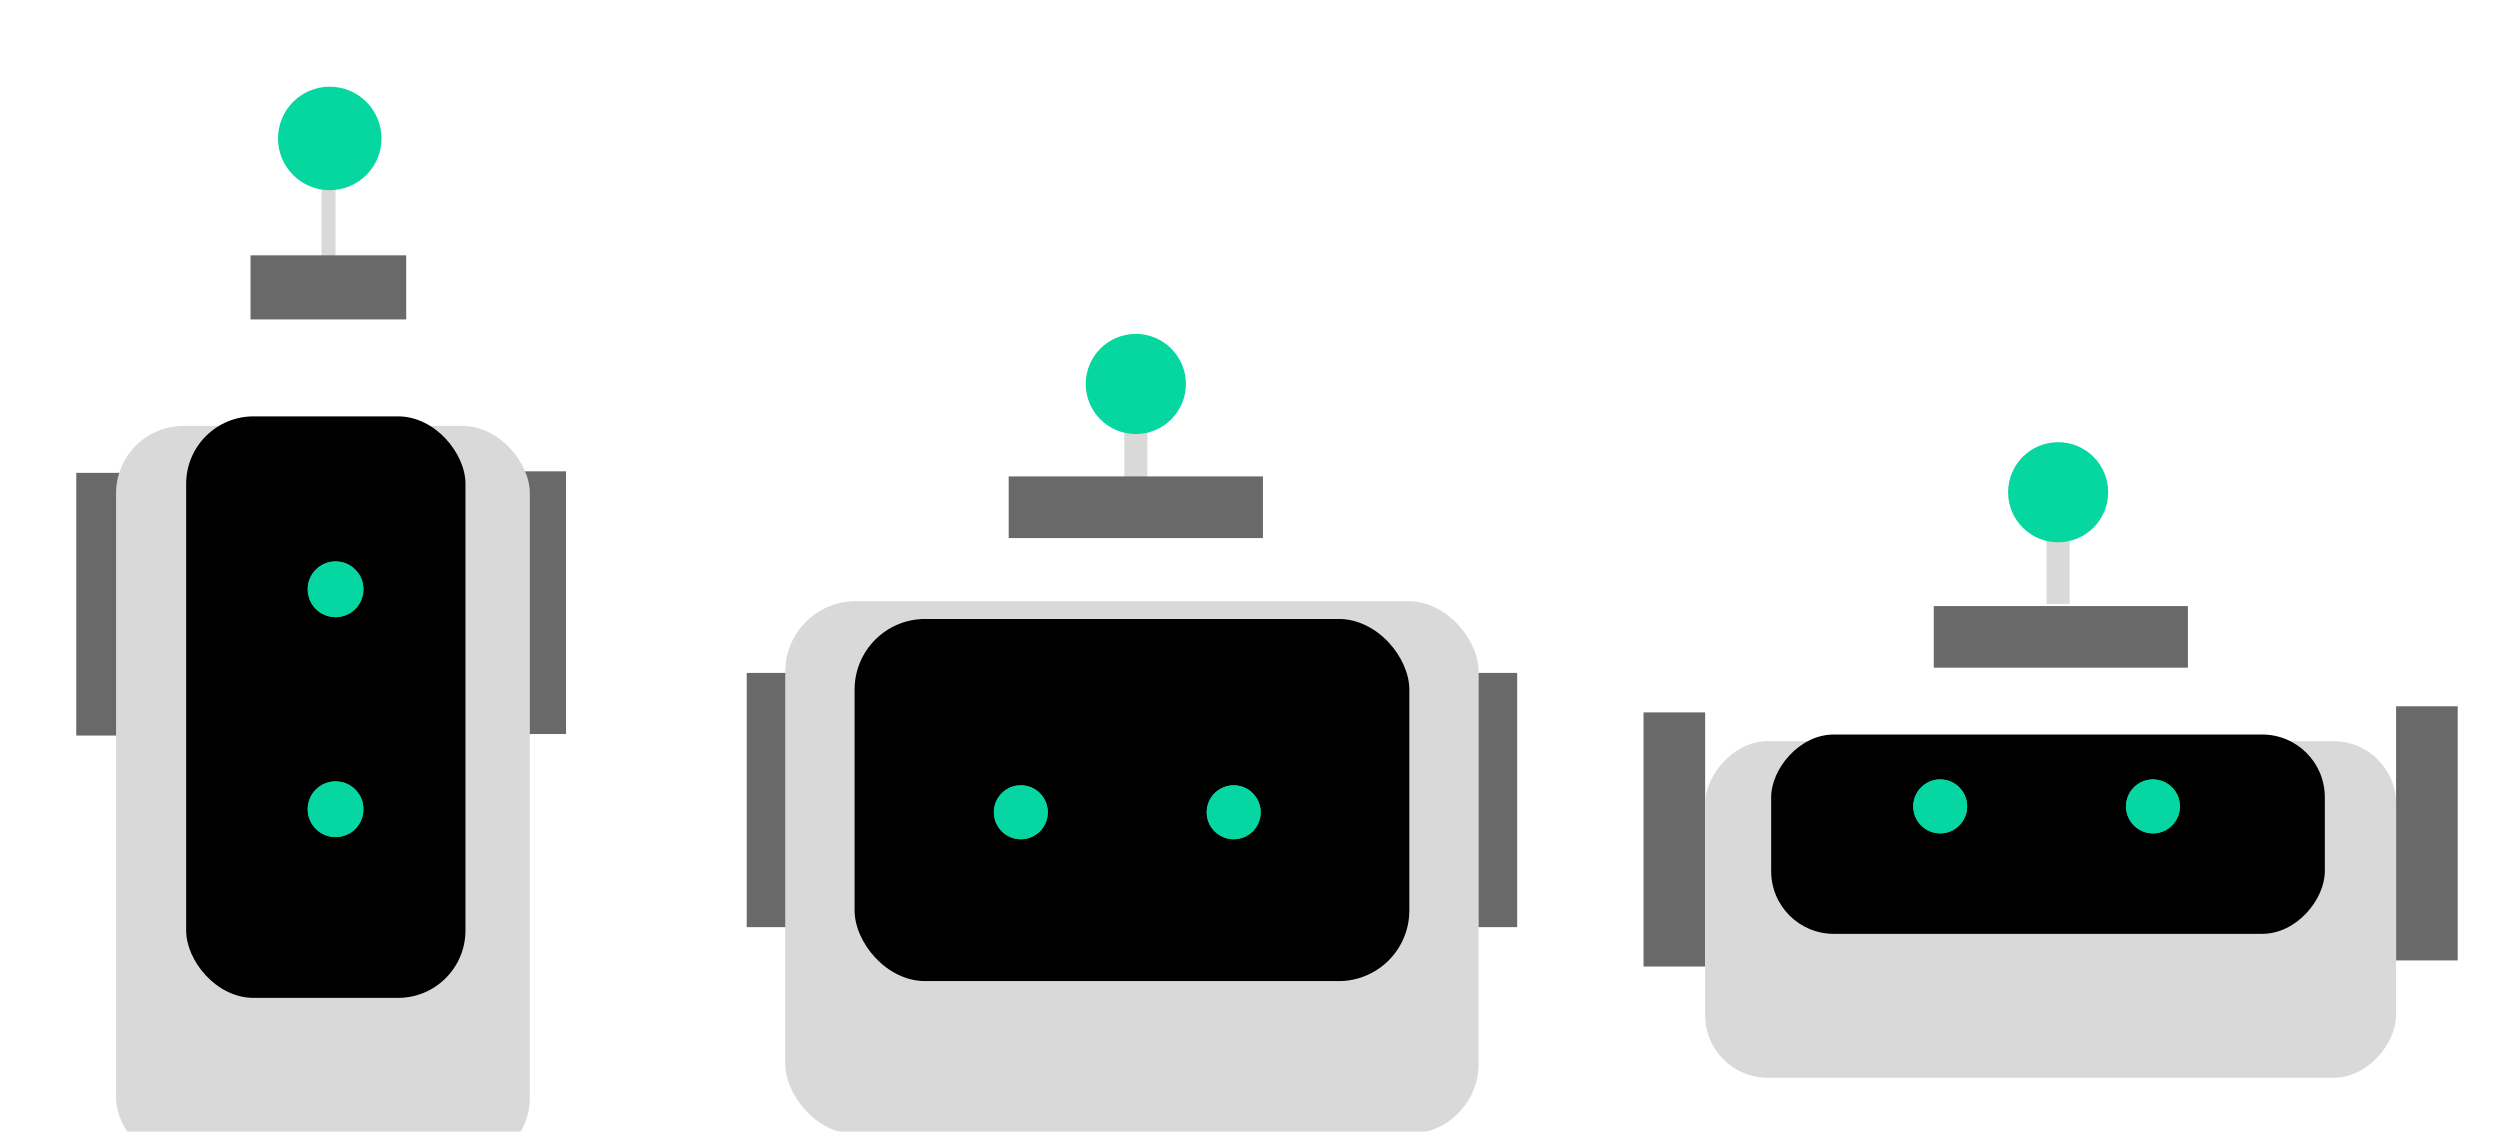 <svg width="201" height="91" viewBox="0 0 201 91" fill="none" xmlns="http://www.w3.org/2000/svg">
<g filter="url(#filter0_d_441_1885)">
<path d="M163.885 36.531H162.027V45.199H163.885V36.531Z" fill="#D9D9D9"/>
<path d="M158.932 36.22C158.932 38.442 160.733 40.244 162.956 40.244C165.179 40.244 166.98 38.442 166.98 36.22C166.98 33.997 165.179 32.195 162.956 32.195C160.733 32.195 158.932 33.997 158.932 36.22Z" fill="#06D6A0"/>
<path d="M195.08 53.428H190.127V73.86H195.08V53.428Z" fill="#696969"/>
<path d="M134.575 53.92H129.622V74.352H134.575V53.92Z" fill="#696969"/>
<path d="M152.958 45.371L152.958 50.324L173.39 50.324L173.39 45.371L163.174 45.371L152.958 45.371Z" fill="#696969"/>
<g filter="url(#filter1_d_441_1885)">
<rect width="55.552" height="27.064" rx="5.035" transform="matrix(-1 0 0 1 190.127 50.357)" fill="#D9D9D9"/>
</g>
<rect width="44.513" height="16.025" rx="5.035" transform="matrix(-1 0 0 1 184.397 55.699)" fill="black"/>
<path d="M168.413 61.478C168.413 62.674 169.383 63.645 170.58 63.645C171.777 63.645 172.747 62.674 172.747 61.478C172.747 60.281 171.777 59.31 170.58 59.31C169.383 59.31 168.413 60.281 168.413 61.478Z" fill="#06D6A1"/>
<path d="M168.413 61.478C168.413 62.674 169.383 63.645 170.58 63.645C171.777 63.645 172.747 62.674 172.747 61.478C172.747 60.281 171.777 59.31 170.58 59.31C169.383 59.31 168.413 60.281 168.413 61.478Z" fill="#06D6A1"/>
<path d="M151.307 61.478C151.307 62.674 152.278 63.645 153.474 63.645C154.671 63.645 155.641 62.674 155.641 61.478C155.641 60.281 154.671 59.31 153.474 59.31C152.278 59.31 151.307 60.281 151.307 61.478Z" fill="#06D6A1"/>
<path d="M151.307 61.478C151.307 62.674 152.278 63.645 153.474 63.645C154.671 63.645 155.641 62.674 155.641 61.478C155.641 60.281 154.671 59.31 153.474 59.31C152.278 59.31 151.307 60.281 151.307 61.478Z" fill="#06D6A1"/>
<g filter="url(#filter2_d_441_1885)">
<path d="M35.162 30.924H40.282V52.046H35.162V30.924Z" fill="#696969"/>
<path d="M20.615 6.258H21.751V15.219H20.615V6.258Z" fill="#D9D9D9"/>
<path d="M25.444 4.16C25.444 6.458 23.581 8.321 21.283 8.321C18.985 8.321 17.123 6.458 17.123 4.16C17.123 1.863 18.985 0 21.283 0C23.581 0 25.444 1.863 25.444 4.16Z" fill="#06D6A0"/>
<rect x="0.903" y="31.047" width="5.121" height="21.122" fill="#696969"/>
<path d="M27.431 13.559L27.431 18.712L14.914 18.712L14.914 13.559L21.172 13.559L27.431 13.559Z" fill="#696969"/>
<g filter="url(#filter3_d_441_1885)">
<rect x="4.104" y="18.244" width="33.267" height="59.433" rx="5.419" fill="#D9D9D9"/>
</g>
<rect x="9.739" y="26.506" width="22.456" height="46.753" rx="5.419" fill="black"/>
<path d="M21.751 42.648C20.514 42.648 19.511 41.645 19.511 40.408C19.511 39.171 20.514 38.168 21.751 38.168C22.988 38.168 23.991 39.171 23.991 40.408C23.991 41.645 22.988 42.648 21.751 42.648Z" fill="#06D6A1"/>
<path d="M21.751 42.648C20.514 42.648 19.511 41.645 19.511 40.408C19.511 39.171 20.514 38.168 21.751 38.168C22.988 38.168 23.991 39.171 23.991 40.408C23.991 41.645 22.988 42.648 21.751 42.648Z" fill="#06D6A1"/>
<path d="M21.751 60.332C20.514 60.332 19.511 59.329 19.511 58.092C19.511 56.855 20.514 55.852 21.751 55.852C22.988 55.852 23.991 56.855 23.991 58.092C23.991 59.329 22.988 60.332 21.751 60.332Z" fill="#06D6A1"/>
<path d="M21.751 60.332C20.514 60.332 19.511 59.329 19.511 58.092C19.511 56.855 20.514 55.852 21.751 55.852C22.988 55.852 23.991 56.855 23.991 58.092C23.991 59.329 22.988 60.332 21.751 60.332Z" fill="#06D6A1"/>
</g>
<g filter="url(#filter4_d_441_1885)">
<path d="M84.087 24.039H85.945V32.712H84.087V24.039Z" fill="#D9D9D9"/>
<path d="M89.043 23.73C89.043 25.953 87.24 27.756 85.016 27.756C82.792 27.756 80.99 25.953 80.99 23.73C80.99 21.506 82.792 19.703 85.016 19.703C87.24 19.703 89.043 21.506 89.043 23.73Z" fill="#06D6A0"/>
<rect x="53.733" y="46.959" width="4.956" height="20.442" fill="#696969"/>
<path d="M110.724 46.959H115.679V67.401H110.724V46.959Z" fill="#696969"/>
<path d="M95.237 31.162L95.237 36.118L74.795 36.118L74.795 31.162L85.016 31.162L95.237 31.162Z" fill="#696969"/>
<g filter="url(#filter5_d_441_1885)">
<rect x="56.83" y="34.57" width="55.752" height="42.851" rx="5.677" fill="#D9D9D9"/>
</g>
<rect x="62.406" y="42.623" width="44.601" height="29.115" rx="5.677" fill="black"/>
<path d="M77.939 58.164C77.939 59.362 76.969 60.332 75.771 60.332C74.574 60.332 73.603 59.362 73.603 58.164C73.603 56.967 74.574 55.996 75.771 55.996C76.969 55.996 77.939 56.967 77.939 58.164Z" fill="#06D6A1"/>
<path d="M77.939 58.164C77.939 59.362 76.969 60.332 75.771 60.332C74.574 60.332 73.603 59.362 73.603 58.164C73.603 56.967 74.574 55.996 75.771 55.996C76.969 55.996 77.939 56.967 77.939 58.164Z" fill="#06D6A1"/>
<path d="M95.053 58.164C95.053 59.362 94.083 60.332 92.885 60.332C91.688 60.332 90.717 59.362 90.717 58.164C90.717 56.967 91.688 55.996 92.885 55.996C94.083 55.996 95.053 56.967 95.053 58.164Z" fill="#06D6A1"/>
<path d="M95.053 58.164C95.053 59.362 94.083 60.332 92.885 60.332C91.688 60.332 90.717 59.362 90.717 58.164C90.717 56.967 91.688 55.996 92.885 55.996C94.083 55.996 95.053 56.967 95.053 58.164Z" fill="#06D6A1"/>
</g>
</g>
<defs>
<filter id="filter0_d_441_1885" x="0.064" y="0" width="200.891" height="84.391" filterUnits="userSpaceOnUse" color-interpolation-filters="sRGB">
<feFlood flood-opacity="0" result="BackgroundImageFix"/>
<feColorMatrix in="SourceAlpha" type="matrix" values="0 0 0 0 0 0 0 0 0 0 0 0 0 0 0 0 0 0 127 0" result="hardAlpha"/>
<feOffset dx="2.518" dy="3.357"/>
<feGaussianBlur stdDeviation="1.678"/>
<feComposite in2="hardAlpha" operator="out"/>
<feColorMatrix type="matrix" values="0 0 0 0 0 0 0 0 0 0 0 0 0 0 0 0 0 0 0.25 0"/>
<feBlend mode="normal" in2="BackgroundImageFix" result="effect1_dropShadow_441_1885"/>
<feBlend mode="normal" in="SourceGraphic" in2="effect1_dropShadow_441_1885" result="shape"/>
</filter>
<filter id="filter1_d_441_1885" x="131.218" y="50.357" width="62.266" height="36.296" filterUnits="userSpaceOnUse" color-interpolation-filters="sRGB">
<feFlood flood-opacity="0" result="BackgroundImageFix"/>
<feColorMatrix in="SourceAlpha" type="matrix" values="0 0 0 0 0 0 0 0 0 0 0 0 0 0 0 0 0 0 127 0" result="hardAlpha"/>
<feOffset dy="5.874"/>
<feGaussianBlur stdDeviation="1.678"/>
<feComposite in2="hardAlpha" operator="out"/>
<feColorMatrix type="matrix" values="0 0 0 0 0 0 0 0 0 0 0 0 0 0 0 0 0 0 0.25 0"/>
<feBlend mode="normal" in2="BackgroundImageFix" result="effect1_dropShadow_441_1885"/>
<feBlend mode="normal" in="SourceGraphic" in2="effect1_dropShadow_441_1885" result="shape"/>
</filter>
<filter id="filter2_d_441_1885" x="0" y="0" width="46.605" height="84.903" filterUnits="userSpaceOnUse" color-interpolation-filters="sRGB">
<feFlood flood-opacity="0" result="BackgroundImageFix"/>
<feColorMatrix in="SourceAlpha" type="matrix" values="0 0 0 0 0 0 0 0 0 0 0 0 0 0 0 0 0 0 127 0" result="hardAlpha"/>
<feOffset dx="2.71" dy="3.613"/>
<feGaussianBlur stdDeviation="1.806"/>
<feComposite in2="hardAlpha" operator="out"/>
<feColorMatrix type="matrix" values="0 0 0 0 0 0 0 0 0 0 0 0 0 0 0 0 0 0 0.25 0"/>
<feBlend mode="normal" in2="BackgroundImageFix" result="effect1_dropShadow_441_1885"/>
<feBlend mode="normal" in="SourceGraphic" in2="effect1_dropShadow_441_1885" result="shape"/>
</filter>
<filter id="filter3_d_441_1885" x="0.491" y="18.244" width="40.492" height="72.079" filterUnits="userSpaceOnUse" color-interpolation-filters="sRGB">
<feFlood flood-opacity="0" result="BackgroundImageFix"/>
<feColorMatrix in="SourceAlpha" type="matrix" values="0 0 0 0 0 0 0 0 0 0 0 0 0 0 0 0 0 0 127 0" result="hardAlpha"/>
<feOffset dy="9.032"/>
<feGaussianBlur stdDeviation="1.806"/>
<feComposite in2="hardAlpha" operator="out"/>
<feColorMatrix type="matrix" values="0 0 0 0 0 0 0 0 0 0 0 0 0 0 0 0 0 0 0.25 0"/>
<feBlend mode="normal" in2="BackgroundImageFix" result="effect1_dropShadow_441_1885"/>
<feBlend mode="normal" in="SourceGraphic" in2="effect1_dropShadow_441_1885" result="shape"/>
</filter>
<filter id="filter4_d_441_1885" x="53.733" y="19.703" width="69.516" height="65.288" filterUnits="userSpaceOnUse" color-interpolation-filters="sRGB">
<feFlood flood-opacity="0" result="BackgroundImageFix"/>
<feColorMatrix in="SourceAlpha" type="matrix" values="0 0 0 0 0 0 0 0 0 0 0 0 0 0 0 0 0 0 127 0" result="hardAlpha"/>
<feOffset dx="3.785" dy="3.785"/>
<feGaussianBlur stdDeviation="1.892"/>
<feComposite in2="hardAlpha" operator="out"/>
<feColorMatrix type="matrix" values="0 0 0 0 0 0 0 0 0 0 0 0 0 0 0 0 0 0 0.25 0"/>
<feBlend mode="normal" in2="BackgroundImageFix" result="effect1_dropShadow_441_1885"/>
<feBlend mode="normal" in="SourceGraphic" in2="effect1_dropShadow_441_1885" result="shape"/>
</filter>
<filter id="filter5_d_441_1885" x="53.045" y="34.57" width="63.321" height="53.26" filterUnits="userSpaceOnUse" color-interpolation-filters="sRGB">
<feFlood flood-opacity="0" result="BackgroundImageFix"/>
<feColorMatrix in="SourceAlpha" type="matrix" values="0 0 0 0 0 0 0 0 0 0 0 0 0 0 0 0 0 0 127 0" result="hardAlpha"/>
<feOffset dy="6.623"/>
<feGaussianBlur stdDeviation="1.892"/>
<feComposite in2="hardAlpha" operator="out"/>
<feColorMatrix type="matrix" values="0 0 0 0 0 0 0 0 0 0 0 0 0 0 0 0 0 0 0.25 0"/>
<feBlend mode="normal" in2="BackgroundImageFix" result="effect1_dropShadow_441_1885"/>
<feBlend mode="normal" in="SourceGraphic" in2="effect1_dropShadow_441_1885" result="shape"/>
</filter>
</defs>
</svg>
